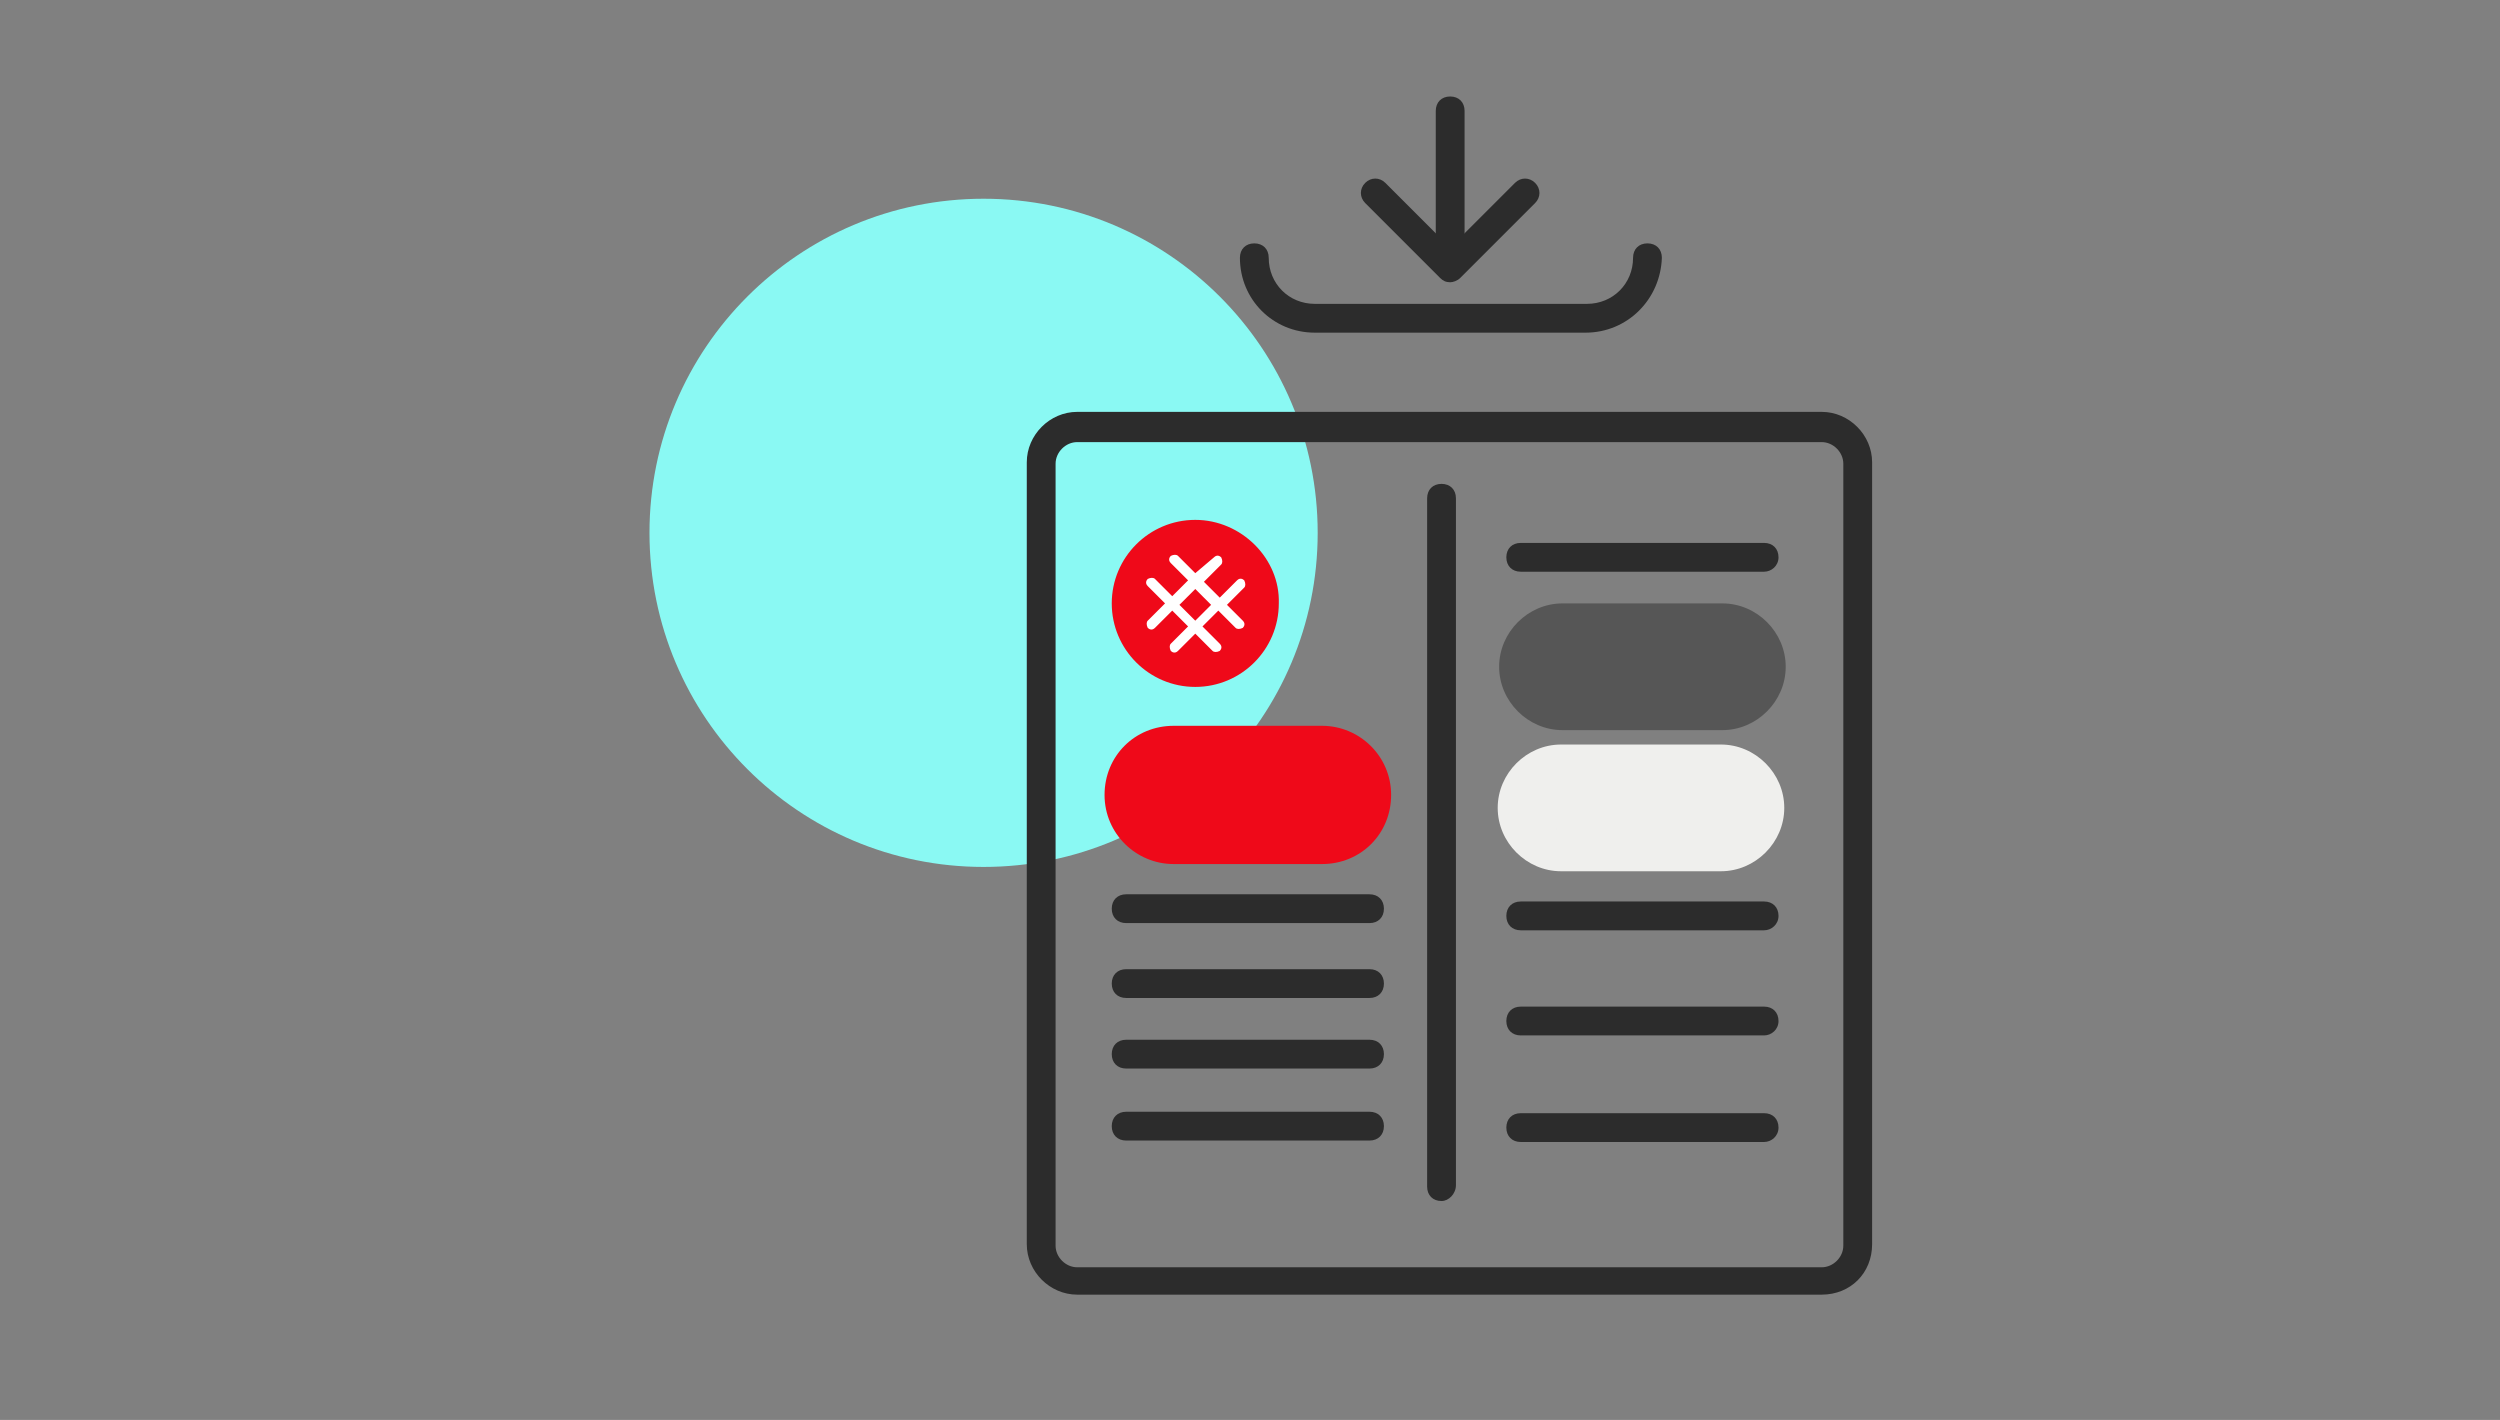 <?xml version="1.0" encoding="UTF-8"?> <!-- Generator: Adobe Illustrator 18.1.1, SVG Export Plug-In . SVG Version: 6.00 Build 0) --> <svg xmlns="http://www.w3.org/2000/svg" xmlns:xlink="http://www.w3.org/1999/xlink" id="Layer_1" x="0px" y="0px" viewBox="0 0 173.6 98.6" xml:space="preserve"><rect x="0" y="0" width="173.6" height="98.6" fill="#808080" stroke="none"/> <g> <circle fill="#8AF9F3" cx="68.3" cy="37" r="23.2"></circle> <g> <path fill="#565656" d="M119.6,49.2h-11.1c-1.6,0-2.9-1.3-2.9-2.9v0c0-1.6,1.3-2.9,2.9-2.9h11.1c1.6,0,2.9,1.3,2.9,2.9v0 C122.5,47.9,121.2,49.2,119.6,49.2z"></path> <path fill="#565656" d="M119.6,50.7h-11.1c-2.4,0-4.4-2-4.4-4.4c0-2.4,2-4.4,4.4-4.4h11.1c2.4,0,4.4,2,4.4,4.4 C124,48.7,122,50.7,119.6,50.7z M108.5,44.9c-0.8,0-1.4,0.6-1.4,1.4c0,0.8,0.6,1.4,1.4,1.4h11.1c0.8,0,1.4-0.6,1.4-1.4 c0-0.8-0.6-1.4-1.4-1.4H108.5z"></path> </g> <g> <path fill="#EF0919" d="M91.8,58.5H81.5c-1.8,0-3.3-1.5-3.3-3.3v0c0-1.8,1.5-3.3,3.3-3.3h10.3c1.8,0,3.3,1.5,3.3,3.3v0 C95.1,57,93.6,58.5,91.8,58.5z"></path> <path fill="#EF0919" d="M91.8,60H81.5c-2.6,0-4.8-2.1-4.8-4.8s2.1-4.8,4.8-4.8h10.3c2.6,0,4.8,2.1,4.8,4.8S94.5,60,91.8,60z M81.5,53.5c-1,0-1.8,0.8-1.8,1.8c0,1,0.8,1.8,1.8,1.8h10.3c1,0,1.8-0.8,1.8-1.8c0-1-0.8-1.8-1.8-1.8H81.5z"></path> </g> <g> <path fill="#2C2C2C" d="M126.5,89.9L126.5,89.9l-51.7,0c-1.9,0-3.5-1.6-3.5-3.5l0-54.3c0-1.9,1.6-3.5,3.5-3.5l51.7,0 c1.9,0,3.5,1.6,3.5,3.5l0,54.3C130,88.4,128.5,89.9,126.5,89.9z M74.8,30.7c-0.8,0-1.5,0.7-1.5,1.5l0,54.3c0,0.8,0.7,1.5,1.5,1.5 l51.7,0c0.8,0,1.5-0.7,1.5-1.5l0-54.3c0-0.8-0.7-1.5-1.5-1.5L74.8,30.7z"></path> <path fill="#2C2C2C" d="M100.1,83.4c-0.6,0-1-0.4-1-1V34.6c0-0.6,0.4-1,1-1s1,0.4,1,1v47.7C101.1,82.9,100.6,83.4,100.1,83.4z"></path> <path fill="#2C2C2C" d="M122.5,39.7h-16.9c-0.6,0-1-0.4-1-1s0.4-1,1-1h16.9c0.6,0,1,0.4,1,1S123,39.7,122.5,39.7z"></path> <path fill="#2C2C2C" d="M122.5,64.6h-16.9c-0.6,0-1-0.4-1-1s0.4-1,1-1h16.9c0.6,0,1,0.4,1,1S123,64.6,122.5,64.6z"></path> <path fill="#2C2C2C" d="M122.5,71.9h-16.9c-0.6,0-1-0.4-1-1s0.4-1,1-1h16.9c0.6,0,1,0.4,1,1S123,71.9,122.5,71.9z"></path> <path fill="#2C2C2C" d="M122.5,79.3h-16.9c-0.6,0-1-0.4-1-1s0.4-1,1-1h16.9c0.6,0,1,0.4,1,1S123,79.3,122.5,79.3z"></path> <path fill="#2C2C2C" d="M95.1,64.1H78.2c-0.6,0-1-0.4-1-1s0.4-1,1-1h16.9c0.6,0,1,0.4,1,1S95.7,64.1,95.1,64.1z"></path> <path fill="#2C2C2C" d="M95.1,69.3H78.2c-0.6,0-1-0.4-1-1s0.4-1,1-1h16.9c0.6,0,1,0.4,1,1S95.7,69.3,95.1,69.3z"></path> <path fill="#2C2C2C" d="M95.1,74.2H78.2c-0.6,0-1-0.4-1-1s0.4-1,1-1h16.9c0.6,0,1,0.4,1,1S95.7,74.2,95.1,74.2z"></path> <path fill="#2C2C2C" d="M95.1,79.2H78.2c-0.6,0-1-0.4-1-1s0.4-1,1-1h16.9c0.6,0,1,0.4,1,1S95.7,79.2,95.1,79.2z"></path> </g> <g> <path fill="#EFEFED" d="M119.5,59h-11.1c-1.6,0-2.9-1.3-2.9-2.9v0c0-1.6,1.3-2.9,2.9-2.9h11.1c1.6,0,2.9,1.3,2.9,2.9v0 C122.4,57.7,121.1,59,119.5,59z"></path> <path fill="#EFEFED" d="M119.5,60.5h-11.1c-2.4,0-4.4-2-4.4-4.4s2-4.4,4.4-4.4h11.1c2.4,0,4.4,2,4.4,4.4S121.9,60.5,119.5,60.5z M108.4,54.8c-0.8,0-1.4,0.6-1.4,1.4s0.6,1.4,1.4,1.4h11.1c0.8,0,1.4-0.6,1.4-1.4s-0.6-1.4-1.4-1.4H108.4z"></path> </g> <g> <path fill="#2C2C2C" d="M100.7,18c-0.6,0-1-0.4-1-1V7.7c0-0.6,0.4-1,1-1s1,0.4,1,1V17C101.7,17.6,101.2,18,100.7,18z"></path> <path fill="#2C2C2C" d="M100.7,19.6c-0.3,0-0.5-0.1-0.7-0.3l-5.2-5.2c-0.4-0.4-0.4-1,0-1.4c0.4-0.4,1-0.4,1.4,0l4.5,4.5l4.5-4.5 c0.4-0.4,1-0.4,1.4,0c0.4,0.4,0.4,1,0,1.4l-5.2,5.2C101.2,19.5,100.9,19.6,100.7,19.6z"></path> </g> <path fill="#2C2C2C" d="M110.1,23.1H91.3c-2.9,0-5.2-2.3-5.2-5.2c0-0.6,0.4-1,1-1s1,0.4,1,1c0,1.8,1.4,3.2,3.2,3.2h18.9 c1.8,0,3.2-1.4,3.2-3.2c0-0.6,0.4-1,1-1s1,0.4,1,1C115.3,20.8,113,23.1,110.1,23.1z"></path> <g> <path fill="#EF0919" d="M83,36.1c-3.2,0-5.8,2.6-5.8,5.8c0,3.2,2.6,5.8,5.8,5.8s5.8-2.6,5.8-5.8C88.9,38.8,86.2,36.1,83,36.1z"></path> <g> <g> <g> <path fill="#FFFFFF" d="M85.2,42l1.2-1.2c0.1-0.1,0.1-0.3,0-0.5c-0.1-0.1-0.3-0.2-0.5,0l-1.2,1.2l-1.1-1.1l1.2-1.2 c0.1-0.1,0.1-0.3,0-0.5c-0.1-0.1-0.3-0.2-0.5,0L83,39.8l-1.2-1.2c-0.1-0.1-0.3-0.1-0.5,0c-0.1,0.1-0.2,0.3,0,0.5l1.2,1.2 l-1.1,1.1l-1.2-1.2c-0.1-0.1-0.3-0.1-0.5,0c-0.1,0.1-0.2,0.3,0,0.5l1.2,1.2l-1.2,1.2c-0.1,0.1-0.1,0.3,0,0.5 c0.1,0.1,0.3,0.2,0.5,0l1.2-1.2l1.1,1.1l-1.2,1.2c-0.1,0.1-0.1,0.3,0,0.5c0.1,0.1,0.3,0.2,0.5,0l1.2-1.2l1.2,1.2 c0.1,0.1,0.3,0.1,0.5,0c0.1-0.1,0.2-0.3,0-0.5l-1.2-1.2l1.1-1.1l1.2,1.2c0.1,0.1,0.3,0.1,0.5,0c0.1-0.1,0.2-0.3,0-0.5L85.2,42z M83,43.1L81.9,42l1.1-1.1l1.1,1.1L83,43.1z"></path> </g> </g> </g> </g> </g> </svg> 